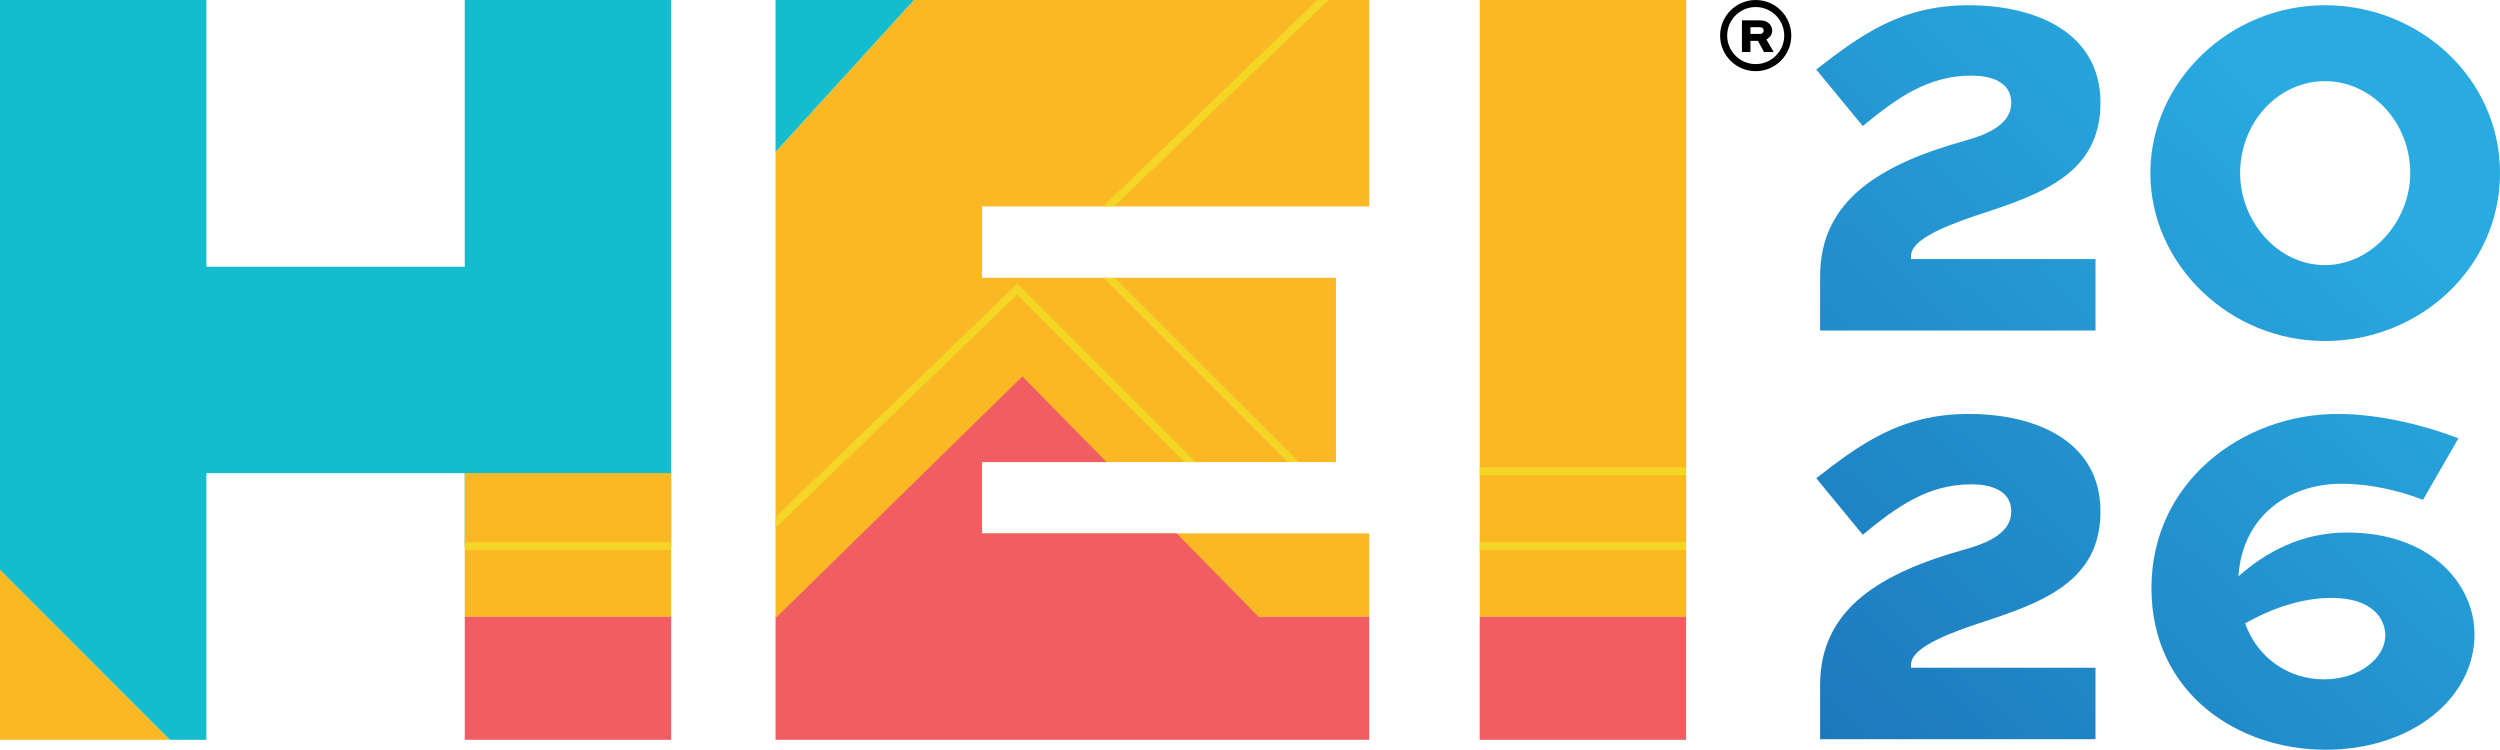 <?xml version="1.0" encoding="UTF-8"?>
<svg id="Layer_2" data-name="Layer 2" xmlns="http://www.w3.org/2000/svg" xmlns:xlink="http://www.w3.org/1999/xlink" viewBox="0 0 1277.04 382.98">
  <defs>
    <style>
      .cls-1 {
        fill: #f05d63;
      }

      .cls-2 {
        fill: #f9b824;
      }

      .cls-3 {
        fill: url(#New_Gradient_Swatch_copy_6);
      }

      .cls-4 {
        fill: url(#New_Gradient_Swatch_copy_6-3);
      }

      .cls-5 {
        fill: url(#New_Gradient_Swatch_copy_6-4);
      }

      .cls-6 {
        fill: url(#New_Gradient_Swatch_copy_6-2);
      }

      .cls-7 {
        fill: #13bdce;
      }

      .cls-8 {
        fill: #f4d626;
      }
    </style>
    <linearGradient id="New_Gradient_Swatch_copy_6" data-name="New Gradient Swatch copy 6" x1="803.77" y1="306.94" x2="1109.89" y2="-13.99" gradientUnits="userSpaceOnUse">
      <stop offset="0" stop-color="#1b74b9"/>
      <stop offset="1" stop-color="#29abe1"/>
    </linearGradient>
    <linearGradient id="New_Gradient_Swatch_copy_6-2" data-name="New Gradient Swatch copy 6" x1="895.52" y1="394.45" x2="1201.64" y2="73.52" xlink:href="#New_Gradient_Swatch_copy_6"/>
    <linearGradient id="New_Gradient_Swatch_copy_6-3" data-name="New Gradient Swatch copy 6" x1="908.04" y1="406.39" x2="1214.16" y2="85.46" xlink:href="#New_Gradient_Swatch_copy_6"/>
    <linearGradient id="New_Gradient_Swatch_copy_6-4" data-name="New Gradient Swatch copy 6" x1="1000.36" y1="494.45" x2="1306.48" y2="173.52" xlink:href="#New_Gradient_Swatch_copy_6"/>
  </defs>
  <g id="Layer_1-2" data-name="Layer 1">
    <g>
      <g>
        <polygon class="cls-7" points="342.85 0 342.85 278.99 237.41 278.99 237.41 241.67 105.43 241.67 105.43 377.91 86.71 377.91 0 291.2 0 0 105.43 0 105.43 136.24 237.41 136.24 237.41 0 342.85 0"/>
        <polygon class="cls-7" points="467.01 0 396.17 77.72 396.17 0 467.01 0"/>
        <rect class="cls-2" x="237.41" y="241.67" width="105.44" height="73.38"/>
        <polygon class="cls-2" points="501.61 105.43 501.61 141.9 682.42 141.9 682.42 236.02 501.61 236.02 501.61 272.48 699.42 272.48 699.42 315.05 396.17 315.05 396.17 77.72 467.01 0 699.42 0 699.42 105.43 501.61 105.43"/>
        <rect class="cls-2" x="755.85" width="105.44" height="315.05"/>
        <polygon class="cls-2" points="86.71 377.91 0 377.91 0 291.2 86.71 377.91"/>
        <rect class="cls-1" x="237.41" y="315.05" width="105.44" height="62.86"/>
        <rect class="cls-1" x="755.85" y="315.05" width="105.44" height="62.86"/>
        <rect class="cls-8" x="755.85" y="277.01" width="105.44" height="3.96"/>
        <polygon class="cls-1" points="699.42 315.05 699.42 377.91 396.17 377.91 396.17 315.05 396.88 315.05 522.25 192.27 565.24 236.02 501.61 236.02 501.61 272.48 601.06 272.48 642.89 315.05 699.42 315.05"/>
        <polygon class="cls-8" points="663.47 236.02 657.87 236.02 563.75 141.9 569.35 141.9 663.47 236.02"/>
        <polygon class="cls-8" points="678.64 0 569.18 105.43 563.46 105.43 672.93 0 678.64 0"/>
        <rect class="cls-8" x="237.41" y="277.01" width="105.44" height="3.96"/>
        <polygon class="cls-8" points="610.76 236.02 605.17 236.02 519.6 150.45 396.17 269.64 396.17 264.14 519.64 144.9 610.76 236.02"/>
        <rect class="cls-8" x="755.85" y="238.82" width="105.44" height="3.96"/>
        <path d="M905.26,15.64c0-1.34-.52-2.53-1.39-3.44-1.04-1.09-2.58-1.81-5.03-1.81h-9.02v16.18h4.34v-5.7h3.84l3.1,5.7h4.91l-3.72-6.44c1.83-.94,2.97-2.5,2.97-4.48ZM899.09,17.35h-4.93v-3.44h4.93c.45,0,.97.07,1.36.5.3.32.47.77.47,1.21,0,1.11-.82,1.73-1.83,1.73Z"/>
        <path d="M896.84,0c-10.02,0-18.18,8.15-18.18,18.18s8.15,18.18,18.18,18.18,18.18-8.15,18.18-18.18-8.15-18.18-18.18-18.18ZM896.84,32.74c-8.03,0-14.57-6.53-14.57-14.57s6.53-14.57,14.57-14.57,14.57,6.53,14.57,14.57-6.53,14.57-14.57,14.57Z"/>
      </g>
      <g>
        <path class="cls-3" d="M929.74,141.09c0-39.35,31.7-57.46,74.44-69.35,11.04-3.11,23.21-8.21,23.21-19.25s-11.04-13.87-20.38-13.87c-22.08,0-37.93,11.32-55.48,25.76l-23.78-28.87c22.36-17.27,43.02-32.83,77.84-32.83s67.37,14.15,67.37,49.82-29.44,46.42-60.57,56.61c-26.04,8.49-36.23,15-36.23,21.79v1.42h94.26v36.51h-140.68v-27.74Z"/>
        <path class="cls-6" d="M1187.6,2.67c48.69,0,89.45,37.65,89.45,85.76s-40.76,85.77-89.45,85.77-89.16-39.06-89.16-85.77S1138.91,2.67,1187.6,2.67ZM1187.6,135.43c23.78,0,43.59-22.36,43.59-46.99,0-26.04-19.81-46.99-43.59-46.99s-43.31,20.95-43.31,46.99c0,24.63,19.25,46.99,43.31,46.99Z"/>
        <path class="cls-4" d="M929.74,349.86c0-39.35,31.7-57.46,74.44-69.35,11.04-3.11,23.21-8.21,23.21-19.25s-11.04-13.87-20.38-13.87c-22.08,0-37.93,11.32-55.48,25.76l-23.78-28.87c22.36-17.27,43.02-32.83,77.84-32.83s67.37,14.15,67.37,49.82-29.44,46.42-60.57,56.61c-26.04,8.49-36.23,15-36.23,21.79v1.42h94.26v36.51h-140.68v-27.74Z"/>
        <path class="cls-5" d="M1237.7,255.32c-12.46-4.81-27.17-8.21-41.61-8.21-27.17,0-50.67,16.7-52.65,47.27,14.15-12.45,32.27-22.36,55.48-22.36,42.46,0,65.1,26.04,65.1,52.08,0,32.27-31.7,58.88-76.14,58.88s-88.88-28.59-88.88-82.65,46.42-88.88,95.11-88.88c22.08,0,45.57,6.23,61.71,12.45l-18.12,31.42ZM1146.84,318.44c6.51,18.12,22.64,28.59,40.19,28.59,18.68,0,31.42-11.32,31.42-22.36,0-8.78-6.79-19.25-27.46-19.25-16.13,0-31.7,5.95-44.16,13.02Z"/>
      </g>
    </g>
  </g>
</svg>